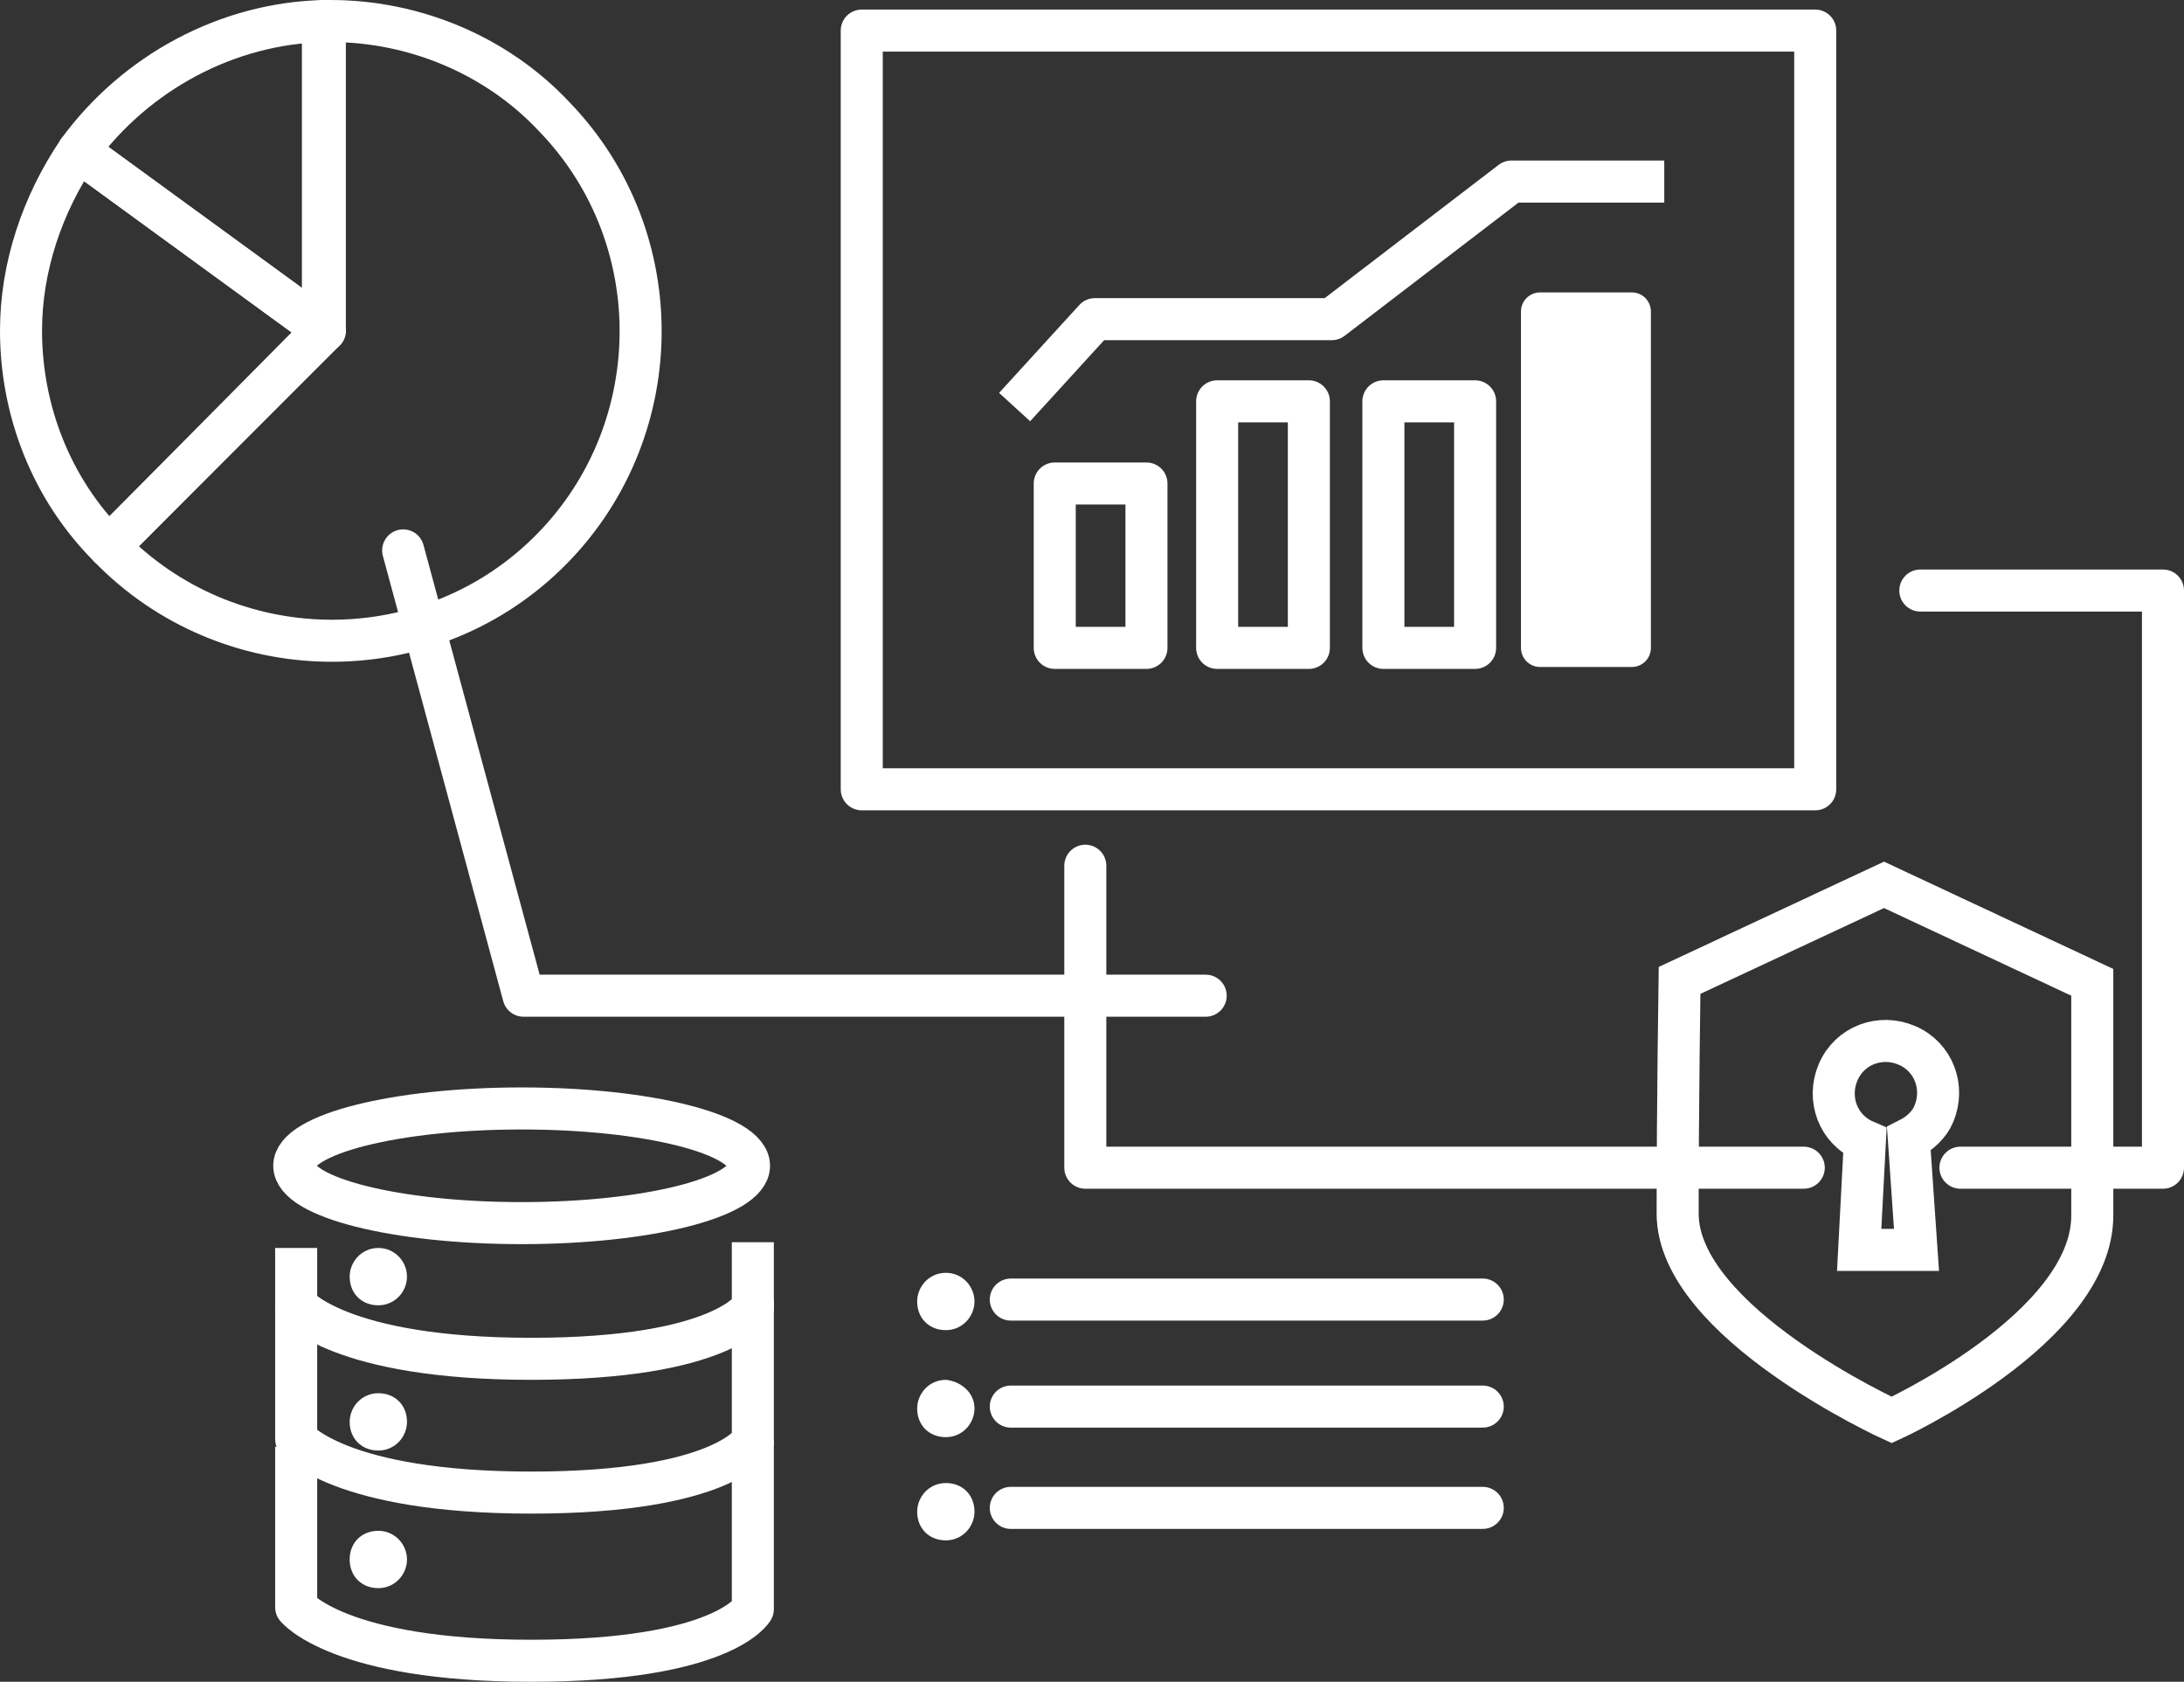 <?xml version="1.0" encoding="UTF-8"?> <svg xmlns="http://www.w3.org/2000/svg" xmlns:xlink="http://www.w3.org/1999/xlink" version="1.1" id="グループ_39" x="0px" y="0px" viewBox="0 0 114.3 88" style="enable-background:new 0 0 114.3 88;" xml:space="preserve"><rect x="0" y="0" width="114.3" height="88" fill="#333333" stroke="none"/> <style type="text/css"> .st0{fill:none;stroke:#FFFFFF;stroke-width:2.2;stroke-linejoin:round;} .st1{fill:#FFFFFF;stroke:#FFFFFF;stroke-width:0.5;} .st2{fill:none;stroke:#FFFFFF;stroke-width:2;stroke-linejoin:round;} .st3{fill:none;stroke:#FFFFFF;stroke-width:2.2;stroke-linecap:round;stroke-linejoin:round;} .st4{fill:none;stroke:#FFFFFF;stroke-width:3;stroke-linejoin:round;} .st5{fill:#FFFFFF;stroke:#FFFFFF;} .st6{fill:none;stroke:#FFFFFF;stroke-width:2.2;stroke-linecap:round;stroke-miterlimit:10;} .st7{fill:none;stroke:#FFFFFF;} .st8{fill:none;stroke:#FFFFFF;stroke-width:2.2;stroke-miterlimit:10;} </style> <g> <g id="マスクグループ_3" transform="translate(0 0)"> <path id="パス_68" class="st0" d="M17.3,1.1c-0.1,0-0.3,0-0.4,0v16.2L5.7,28.6c6.2,6.4,16.5,6.6,22.9,0.4S35.2,12.5,29,6.1 C26,2.9,21.7,1.1,17.3,1.1z"></path> <path id="パス_69" class="st0" d="M1.1,17.3c0,4.2,1.6,8.3,4.6,11.3L17,17.3L4.1,7.9C2.2,10.7,1.1,14,1.1,17.3z"></path> <path id="パス_70" class="st0" d="M4.1,7.9L17,17.3V1.1C11.9,1.2,7.1,3.8,4.1,7.9z"></path> <rect id="長方形_61" x="45.1" y="1.6" class="st0" width="49.9" height="39.7"></rect> <path id="パス_71" class="st0" d="M53.1,21.3l4.2-4.6h12.4l9.4-7.2h8"></path> <rect id="長方形_62" x="63.7" y="21" class="st0" width="4.8" height="12.9"></rect> <rect id="長方形_63" x="55.2" y="25.3" class="st0" width="4.8" height="8.6"></rect> <rect id="長方形_64" x="72.4" y="21" class="st0" width="4.8" height="12.9"></rect> <rect id="長方形_65" x="80.6" y="16.3" class="st1" width="4.8" height="17.6"></rect> <rect id="長方形_66" x="80.6" y="16.3" class="st2" width="4.8" height="17.6"></rect> <path id="パス_72" class="st3" d="M94.4,61.1H56.8V45.3"></path> <path id="パス_73" class="st3" d="M100.5,30.9h12.7v30.2h-10.6"></path> <path id="パス_74" class="st3" d="M21.1,28.8l6.3,23.3h35.7"></path> <line id="線_3" class="st4" x1="29.6" y1="57.6" x2="29.6" y2="57.6"></line> <ellipse id="楕円形_2" class="st0" cx="27.3" cy="61" rx="11.9" ry="3"></ellipse> <path id="パス_75" class="st0" d="M15.5,65.3v3c0,0,2.2,2.8,12.3,2.8s11.6-2.7,11.6-2.7V65"></path> <path id="パス_76" class="st0" d="M15.5,68.3v7c0,0,2.2,2.8,12.3,2.8s11.6-2.7,11.6-2.7V68"></path> <path id="パス_77" class="st0" d="M15.5,75.7v8.4c0,0,2.2,2.8,12.3,2.8s11.6-2.7,11.6-2.7v-8.8"></path> <path id="パス_78" class="st5" d="M20.8,66.8c0,0.5-0.4,1-1,1s-1-0.4-1-1c0-0.5,0.4-1,1-1C20.4,65.8,20.8,66.3,20.8,66.8 L20.8,66.8"></path> <path id="パス_79" class="st5" d="M20.8,74.4c0,0.5-0.4,1-1,1s-1-0.4-1-1c0-0.5,0.4-1,1-1C20.4,73.4,20.8,73.8,20.8,74.4 L20.8,74.4"></path> <path id="パス_80" class="st5" d="M20.8,81.6c0,0.5-0.4,1-1,1s-1-0.4-1-1s0.4-1,1-1C20.4,80.6,20.8,81.1,20.8,81.6L20.8,81.6"></path> <path id="パス_81" class="st5" d="M50.5,68.1c0,0.5-0.4,1-1,1s-1-0.4-1-1c0-0.5,0.4-1,1-1C50.1,67.1,50.5,67.6,50.5,68.1 C50.5,68.1,50.5,68.1,50.5,68.1"></path> <line id="線_4" class="st6" x1="52.9" y1="68" x2="77.6" y2="68"></line> <path id="パス_82" class="st5" d="M50.5,73.7c0,0.5-0.4,1-1,1s-1-0.4-1-1c0-0.5,0.4-1,1-1C50.1,72.8,50.5,73.2,50.5,73.7 C50.5,73.7,50.5,73.7,50.5,73.7"></path> <line id="線_5" class="st6" x1="52.9" y1="73.6" x2="77.6" y2="73.6"></line> <path id="パス_83" class="st5" d="M50.5,79.1c0,0.5-0.4,1-1,1s-1-0.4-1-1c0-0.5,0.4-1,1-1C50.1,78.1,50.5,78.5,50.5,79.1 C50.5,79.1,50.5,79.1,50.5,79.1"></path> <line id="線_6" class="st6" x1="52.9" y1="78.9" x2="77.6" y2="78.9"></line> <path id="パス_84" class="st7" d="M98.6,46.3l-10.7,5c0,0-0.1,6.5-0.1,12.2S99,74.3,99,74.3s10.5-4.8,10.5-10.7V51.4L98.6,46.3z M99.9,59.6l0.4,5.8l-3,0l0.3-5.7c-1.4-0.6-2-2.2-1.4-3.6c0.6-1.4,2.2-2,3.6-1.4c1.4,0.6,2,2.2,1.4,3.6 C101,58.8,100.5,59.3,99.9,59.6"></path> <path id="パス_85" class="st8" d="M98.6,46.3l-10.7,5c0,0-0.1,6.5-0.1,12.2S99,74.3,99,74.3s10.5-4.8,10.5-10.7V51.4L98.6,46.3z M99.9,59.6l0.4,5.8l-3,0l0.3-5.7c-1.4-0.6-2-2.2-1.4-3.6c0.6-1.4,2.2-2,3.6-1.4c1.4,0.6,2,2.2,1.4,3.6 C101,58.8,100.5,59.3,99.9,59.6L99.9,59.6z"></path> </g> </g> </svg> 